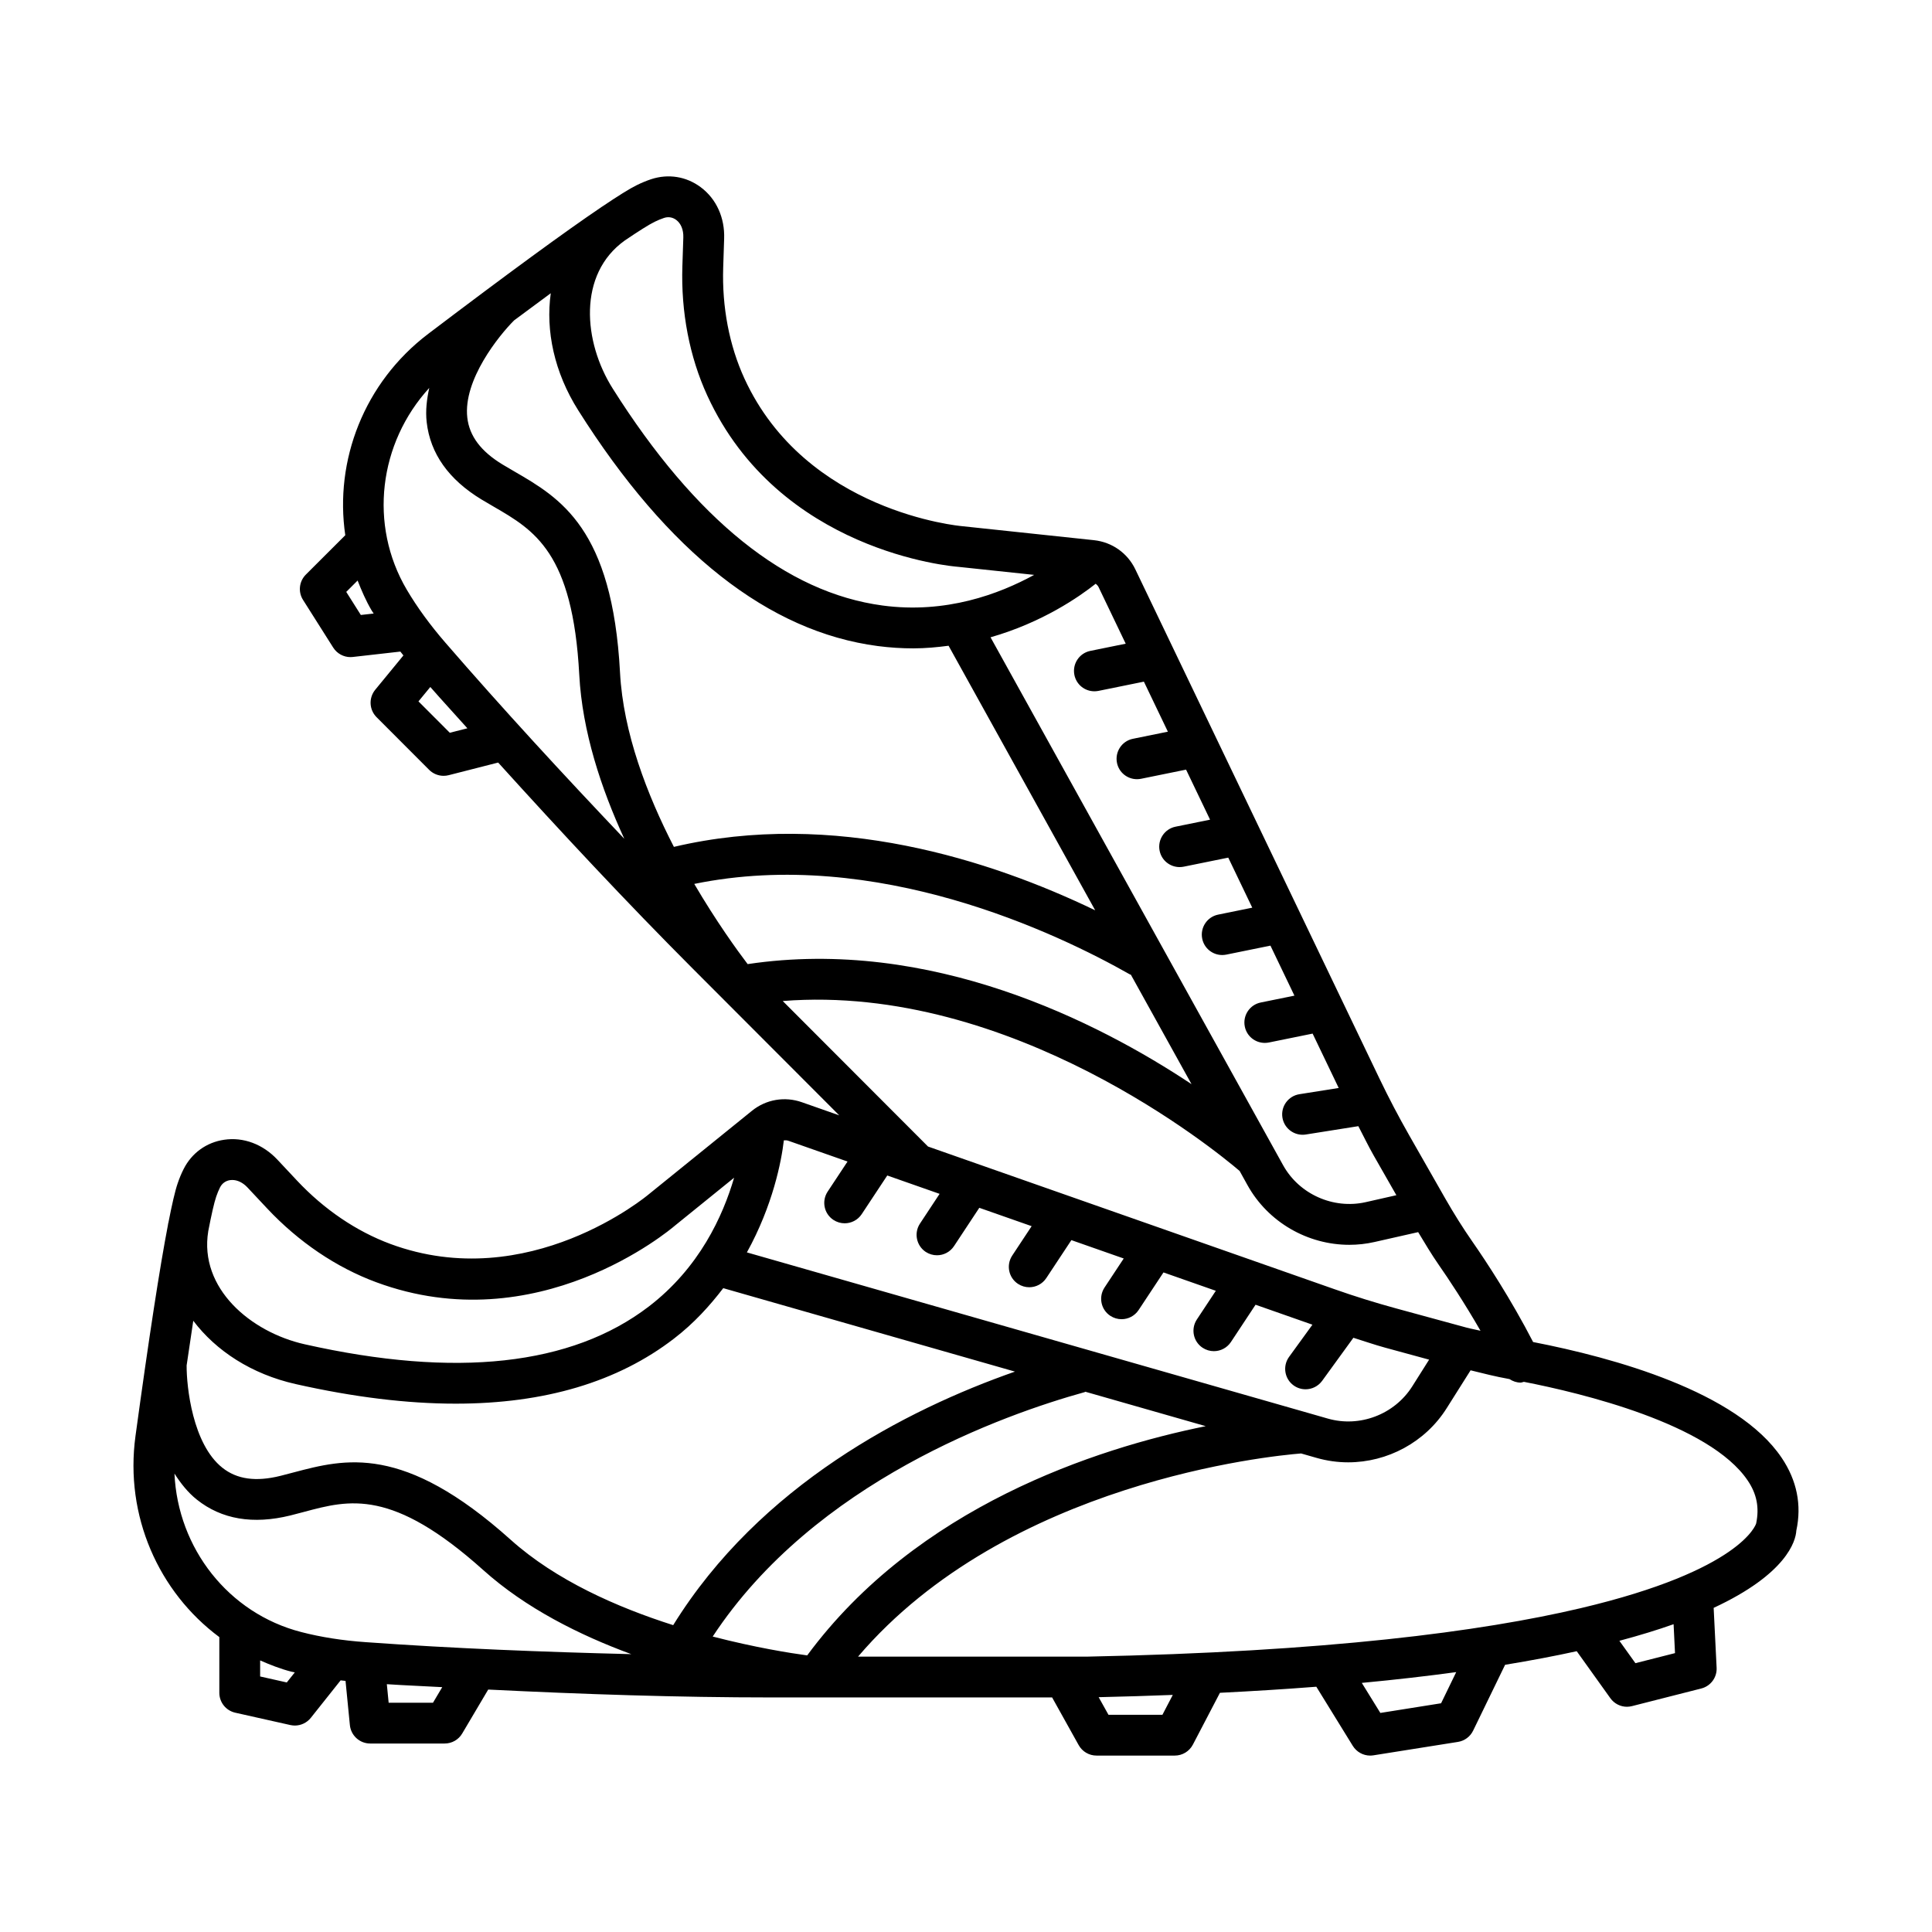 <?xml version="1.0" encoding="UTF-8"?>
<!-- Uploaded to: SVG Repo, www.svgrepo.com, Generator: SVG Repo Mixer Tools -->
<svg fill="#000000" width="800px" height="800px" version="1.1" viewBox="144 144 512 512" xmlns="http://www.w3.org/2000/svg">
 <path d="m616.15 530.32c-11.809-17.551-44.523-26.516-65.859-30.668-5.859-11.355-12.48-21.426-16.094-26.609-2.547-3.664-4.91-7.453-7.129-11.32l-9.609-16.844c-2.812-4.938-5.453-9.969-7.906-15.082l-64.672-134.9c-2.074-4.328-6.164-7.223-10.957-7.742l-34.969-3.715c-0.41-0.035-41.387-3.664-57.676-39.129-4.012-8.758-5.969-18.938-5.625-29.434l0.25-7.598c0.199-5.59-2.059-10.574-6.207-13.668-3.828-2.863-8.605-3.609-13.148-2.117-1.188 0.395-2.441 0.906-3.789 1.566-1.879 0.918-5.055 2.906-9.23 5.723-0.027 0.02-0.062 0.02-0.09 0.039-0.035 0.027-0.062 0.059-0.098 0.086-9.531 6.434-24.77 17.578-45.844 33.551-17.023 12.914-24.906 33.598-21.996 53.379l-10.441 10.426c-1.797 1.789-2.113 4.582-0.754 6.719l8 12.641c1.004 1.578 2.734 2.516 4.566 2.516 0.199 0 0.41-0.012 0.605-0.035l12.621-1.43c0.266 0.34 0.539 0.68 0.809 1.02l-7.477 9.105c-1.754 2.152-1.609 5.285 0.355 7.254l13.941 13.961c1.027 1.027 2.414 1.586 3.828 1.586 0.449 0 0.898-0.055 1.332-0.164l13.129-3.352c16.844 18.617 34.008 37.016 51.668 54.711l38.719 38.781-9.914-3.481c-4.527-1.586-9.48-0.754-13.227 2.285l-27.328 22.113c-0.316 0.277-31.867 26.699-68.449 13.176-9.043-3.348-17.609-9.16-24.793-16.82l-5.203-5.551c-3.84-4.086-8.988-6.008-14.074-5.254-4.715 0.688-8.633 3.531-10.773 7.801-0.566 1.117-1.098 2.375-1.57 3.781-0.68 1.965-1.512 5.594-2.469 10.508-0.012 0.062-0.055 0.109-0.066 0.172-0.012 0.078 0 0.156-0.016 0.234-2.18 11.301-5.051 29.922-8.621 56.027-2.891 21.168 6.168 41.363 22.219 53.281v14.754c0 2.535 1.754 4.727 4.223 5.281l14.602 3.273c0.395 0.078 0.793 0.133 1.188 0.133 1.625 0 3.195-0.738 4.238-2.047l7.894-9.93c0.43 0.051 0.867 0.098 1.301 0.145l1.152 11.711c0.277 2.773 2.602 4.883 5.387 4.883h19.734c1.914 0 3.684-1.016 4.644-2.652l6.894-11.648c25.059 1.238 50.207 2.09 75.23 2.09h74.211l7.031 12.621c0.949 1.715 2.758 2.785 4.727 2.785h20.754c2.019 0 3.856-1.121 4.793-2.906l7.168-13.73c9.023-0.449 17.551-0.988 25.543-1.609l9.664 15.672c1.004 1.609 2.746 2.574 4.606 2.574 0.277 0 0.566-0.027 0.844-0.066l22.43-3.562c1.742-0.277 3.246-1.398 4.012-2.984l8.473-17.453c6.902-1.137 13.254-2.336 18.98-3.598l8.914 12.457c1.027 1.438 2.68 2.269 4.398 2.269 0.449 0 0.883-0.066 1.332-0.172l18.363-4.672c2.496-0.633 4.199-2.945 4.066-5.504l-0.785-15.863c19.309-8.98 21.758-17.684 21.906-20.469 1.473-6.809 0.152-13.305-3.887-19.312zm-181.78-231.63c0.293 0.258 0.582 0.527 0.758 0.887l7.195 15.008-9.387 1.91c-2.918 0.594-4.805 3.453-4.211 6.375 0.516 2.566 2.773 4.328 5.293 4.328 0.355 0 0.711-0.035 1.082-0.105l12.043-2.449 6.356 13.258-9.277 1.887c-2.918 0.594-4.805 3.453-4.211 6.375 0.516 2.566 2.773 4.328 5.293 4.328 0.355 0 0.711-0.035 1.082-0.105l11.934-2.43 6.359 13.262-9.156 1.863c-2.918 0.594-4.805 3.453-4.211 6.375 0.516 2.566 2.773 4.328 5.293 4.328 0.355 0 0.711-0.035 1.082-0.105l11.816-2.402 6.359 13.262-9.051 1.844c-2.918 0.594-4.805 3.453-4.211 6.375 0.516 2.566 2.773 4.328 5.293 4.328 0.355 0 0.711-0.035 1.082-0.105l11.707-2.383 6.356 13.254-8.941 1.82c-2.918 0.594-4.805 3.453-4.211 6.375 0.516 2.566 2.773 4.328 5.293 4.328 0.355 0 0.711-0.035 1.082-0.105l11.598-2.359 6.91 14.41-10.414 1.652c-2.957 0.469-4.965 3.242-4.5 6.184 0.422 2.668 2.734 4.562 5.348 4.562 0.277 0 0.555-0.02 0.844-0.066l13.93-2.211c1.359 2.598 2.625 5.242 4.078 7.793l6 10.504-8.164 1.848c-8.516 1.906-17.57-2.074-21.848-9.789l-77.539-139.91c13.742-3.934 23.492-10.73 27.867-14.191zm-124.8-90.957c3.668-2.481 6.426-4.223 7.926-4.957 0.871-0.422 1.676-0.758 2.441-1.008 1.16-0.402 2.309-0.199 3.262 0.508 1.266 0.945 1.953 2.633 1.887 4.644l-0.25 7.606c-0.395 12.164 1.887 24.027 6.602 34.305 18.984 41.355 64.738 45.254 66.523 45.387l20.098 2.133c-9.285 5.078-23.379 10.371-40.176 8.117-25.52-3.414-49.57-22.746-71.5-57.484-7.82-12.371-9.324-30.309 3.188-39.25zm-69.945 99.242-3.867-6.117 3.012-3.008c1.059 2.695 2.211 5.375 3.723 7.938 0.16 0.27 0.367 0.535 0.531 0.805zm23.578 31.215-8.305-8.316 3.141-3.816c3.215 3.68 6.562 7.289 9.824 10.949zm-1.254-23.973c-4-4.625-7.418-9.312-10.141-13.926-10.168-17.234-7.387-38.906 5.949-53.484-0.641 2.949-1.027 5.965-0.684 9.047 0.938 8.344 5.836 15.242 14.535 20.516l3.234 1.902c10.773 6.25 20.949 12.145 22.668 44.535 0.797 15.059 5.812 30.184 11.938 43.48-16.219-17.074-32.199-34.391-47.5-52.07zm60.641 54.215c-7.094-13.793-13.43-30.234-14.277-46.195-2.031-38.238-15.84-46.25-28.039-53.32l-3.062-1.801c-5.754-3.484-8.82-7.551-9.371-12.441-1.141-9.957 8.367-21.746 12.41-25.777 3.434-2.559 6.684-4.965 9.711-7.188-1.395 9.895 0.902 20.949 7.293 31.051 23.762 37.645 50.469 58.656 79.367 62.449 3.234 0.422 6.363 0.613 9.398 0.613 3.258 0 6.348-0.301 9.363-0.695l38.855 70.113c-27.555-13.266-69.172-26.812-111.65-16.809zm5.394 9.816c48.258-9.91 96.254 13.082 115.47 23.988 0.074 0.043 0.16 0.023 0.234 0.062l16.078 29.012c-24.809-16.492-69.16-39.059-117.63-31.812-2.738-3.602-8.289-11.266-14.148-21.25zm23.449 31.031c60.77-4.785 115.12 39.934 121.08 45.035l2.07 3.734c5.481 9.883 15.988 15.84 26.996 15.84 2.219 0 4.461-0.242 6.68-0.746l11.57-2.617c1.77 2.938 3.523 5.887 5.484 8.711 2.578 3.691 6.773 10.023 11.035 17.426-1.238-0.305-2.5-0.508-3.734-0.844l-18.719-5.102c-5.481-1.5-10.891-3.18-16.25-5.07l-107.71-37.805zm0.297 36.926c0.387-0.023 0.781-0.039 1.16 0.098l15.715 5.516-5.273 7.977c-1.637 2.496-0.965 5.848 1.531 7.492 0.926 0.605 1.953 0.898 2.984 0.898 1.754 0 3.473-0.852 4.516-2.422l6.773-10.246 13.867 4.867-5.207 7.891c-1.637 2.488-0.949 5.844 1.531 7.492 0.926 0.602 1.953 0.891 2.984 0.891 1.754 0 3.473-0.852 4.516-2.43l6.699-10.148 13.871 4.867-5.152 7.797c-1.637 2.496-0.965 5.848 1.531 7.492 0.926 0.605 1.953 0.898 2.984 0.898 1.754 0 3.473-0.852 4.516-2.422l6.652-10.066 13.871 4.867-5.09 7.699c-1.637 2.496-0.965 5.848 1.531 7.492 0.926 0.605 1.953 0.898 2.984 0.898 1.754 0 3.473-0.852 4.516-2.422l6.594-9.973 13.871 4.867-5.031 7.609c-1.637 2.496-0.965 5.848 1.531 7.492 0.926 0.605 1.953 0.898 2.984 0.898 1.754 0 3.473-0.852 4.516-2.422l6.531-9.883 15.07 5.289-6.195 8.539c-1.742 2.414-1.215 5.797 1.203 7.551 0.965 0.699 2.074 1.027 3.18 1.027 1.664 0 3.312-0.773 4.383-2.231l8.285-11.418c2.797 0.871 5.566 1.844 8.387 2.613l11.68 3.184-4.473 7.086c-4.715 7.453-13.941 10.949-22.352 8.535l-4.527-1.297c-0.043-0.016-0.09-0.023-0.133-0.039l-149.31-42.707c6.894-12.496 9.156-24.18 9.793-29.699zm-152.54 24.07c0.84-4.367 1.562-7.562 2.106-9.148 0.305-0.906 0.648-1.703 1.004-2.434 0.543-1.082 1.492-1.773 2.668-1.949 0.184-0.027 0.383-0.039 0.582-0.039 1.387 0 2.836 0.699 4.039 1.988l5.203 5.551c8.332 8.883 18.336 15.652 28.938 19.566 42.641 15.777 77.77-13.844 79.129-15.004l15.688-12.699c-2.973 10.152-9.188 23.859-22.633 34.152-20.438 15.633-51.09 19.012-91.195 9.98-14.266-3.215-28.012-14.801-25.527-29.965zm20.812 119.59-7.062-1.586v-4.25c2.652 1.156 5.359 2.231 8.238 2.969 0.305 0.078 0.641 0.121 0.949 0.195zm38.746 5.375h-11.75l-0.48-4.914c4.871 0.328 9.789 0.504 14.68 0.785zm-17.848-16.055c-6.086-0.422-11.816-1.32-17.031-2.668-19.379-4.973-32.746-22.258-33.633-42 1.637 2.543 3.496 4.953 5.922 6.887 6.574 5.242 14.891 6.641 24.777 4.211l3.644-0.949c12.016-3.223 23.352-6.246 47.512 15.434 11.223 10.074 25.473 17.211 39.211 22.266-23.551-0.582-47.102-1.504-70.402-3.18zm38.43-27.141c-28.477-25.543-43.922-21.426-57.531-17.836l-3.445 0.898c-6.547 1.637-11.578 0.926-15.434-2.152-7.883-6.262-9.496-21.453-9.461-27.098 0.609-4.199 1.199-8.164 1.762-11.844 6.019 7.973 15.461 14.152 27.117 16.777 15.379 3.465 29.531 5.195 42.441 5.195 23.551 0 42.918-5.754 57.836-17.242 5.348-4.109 9.473-8.695 13.055-13.367l77.309 22.113c-28.84 10.098-67.578 30.07-90.574 67.191-14.852-4.727-31.102-11.883-43.074-22.637zm78.578 30.652c-4.477-0.602-13.824-2.09-25.031-4.996 27.051-41.117 77.266-58.859 98.547-64.766 0.078-0.023 0.137-0.082 0.215-0.109l31.895 9.121c-29.207 5.918-76.523 21.367-105.62 60.75zm94.148 15.738h-14.297l-2.602-4.664c6.809-0.152 13.328-0.359 19.645-0.602zm73.848-3.051-16.094 2.562-4.918-7.961c9.047-0.852 17.34-1.812 25.023-2.859zm51.5-10.625-4.246-5.93c5.356-1.434 10.16-2.906 14.363-4.398l0.375 7.664zm32-37.031c-0.047 0.195-3.84 12.387-46.488 22.449-0.012 0.004-0.023 0.008-0.031 0.008-26.23 6.184-67.125 11.562-130.95 12.844h-60.547c39.562-46.383 109.54-53.227 117.42-53.848l4.106 1.176c2.773 0.793 5.586 1.176 8.371 1.176 10.375 0 20.395-5.285 26.102-14.344l6.336-10.043c3.332 0.824 6.656 1.672 10.035 2.273 0.074 0.012 0.203 0.039 0.277 0.055 0.883 0.578 1.887 0.93 2.945 0.93 0.293 0 0.578-0.156 0.875-0.203 15.152 2.957 49.176 11.098 59.324 26.176 2.367 3.508 3.106 7.125 2.223 11.352z"/>
</svg>